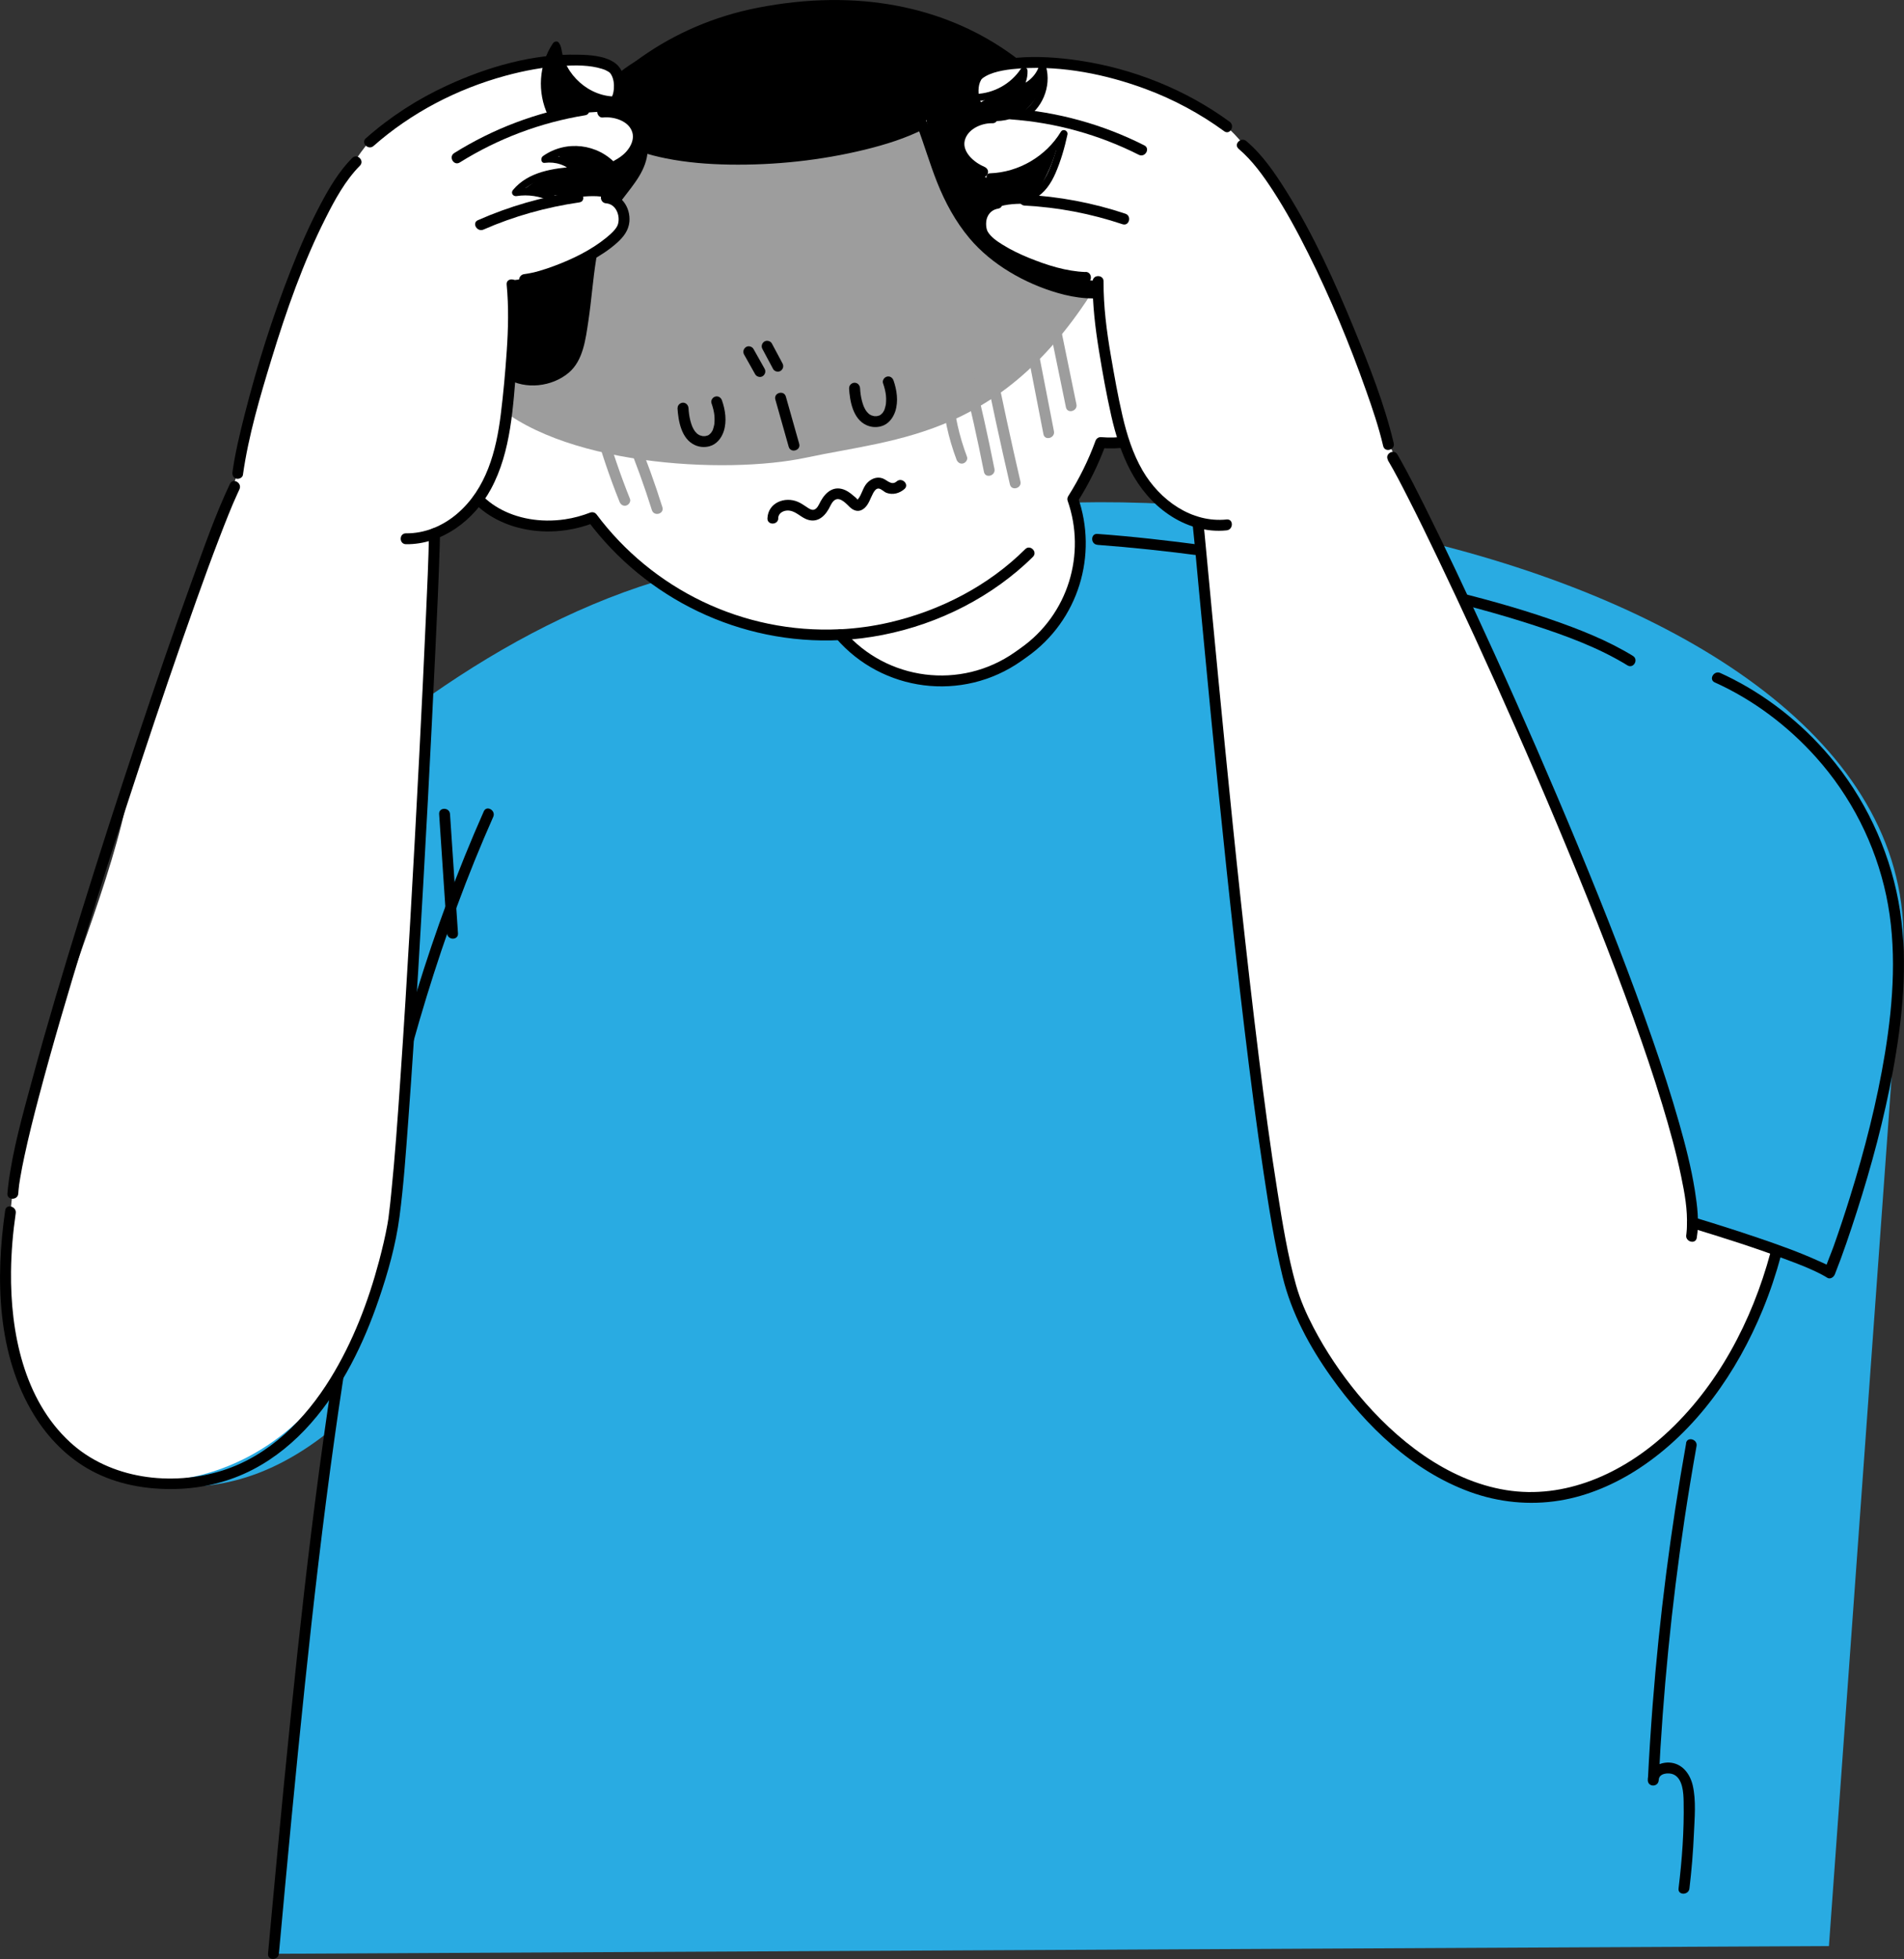 <?xml version="1.0" encoding="UTF-8"?>
<svg id="_レイヤー_2" data-name="レイヤー 2" xmlns="http://www.w3.org/2000/svg" viewBox="0 0 262.49 270.08">
  <rect x="0" y="0" width="262.49" height="270.08" fill="#333333" stroke="none"/>
  <defs>
    <style>
      .cls-1 {
        fill: #9d9d9d;
      }

      .cls-2, .cls-3 {
        fill: #fff;
      }

      .cls-4 {
        stroke-miterlimit: 10;
      }

      .cls-4, .cls-3 {
        stroke: #000;
      }

      .cls-3 {
        stroke-linecap: round;
        stroke-linejoin: round;
        stroke-width: 1.5px;
      }

      .cls-5 {
        fill: #fff069;
      }

      .cls-6 {
        fill: #29abe2;
      }
    </style>
  </defs>
  <g id="_レイヤー_9" data-name="レイヤー 9">
    <g>
      <path class="cls-5" d="m8.31,199.13c-7.16-4.87-3.99-41.21,2.53-52.86"/>
      <path class="cls-6" d="m10.84,146.27c5.95-10.63,48.37-66.78,97.7-69.41,15.27-.81-40.29,94.81-55.06,112.42-19.89,23.72-38,14.72-45.16,9.85-7.16-4.87-3.99-41.21,2.53-52.86Z"/>
      <path class="cls-6" d="m37.71,269.33l8.68-80.92s-2.04-3.39-8.68-6.97c8.06-35.77,21.6-82.74,72.63-105.21,45.17-19.89,163.2,3.26,151.24,61.23,0,0-9.44,130.81-9.44,130.81,0,0-214.43,1.06-214.43,1.06Z"/>
      <path d="m232.46,198.93c-2.14,11.98-3.69,24.06-4.63,36.19-.26,3.42-.48,6.85-.65,10.28h1.5c-.02-.97,1.39-1.1,2.06-.78,1.26.59,1.35,2.55,1.37,3.73.08,3.99-.22,8.02-.7,11.98-.12.96,1.39.95,1.5,0,.3-2.52.51-5.06.62-7.6.09-2.14.32-4.48-.16-6.59-.38-1.65-1.49-3.1-3.28-3.17-1.43-.05-2.96.87-2.92,2.44.02.97,1.45.96,1.5,0,.59-12.02,1.77-24.01,3.55-35.91.51-3.4,1.07-6.78,1.67-10.16.17-.94-1.28-1.35-1.45-.4h0Z"/>
      <path d="m151.3,75.11c9.56.71,19.09,2.06,28.53,3.69,10.68,1.84,21.38,4.05,31.69,7.41,4.41,1.44,8.87,3.07,12.84,5.51.83.51,1.58-.79.76-1.3-3.54-2.17-7.46-3.7-11.37-5.05-4.89-1.69-9.9-3.04-14.93-4.25-10.8-2.58-21.76-4.48-32.77-5.94-4.9-.65-9.83-1.22-14.76-1.58-.96-.07-.96,1.43,0,1.5h0Z"/>
      <path d="m66.7,111.84c-3.6,8.11-6.66,16.45-9.27,24.93-2.77,8.99-5.04,18.13-6.98,27.34-2.1,9.99-3.8,20.05-5.27,30.15-1.61,11.07-2.95,22.17-4.15,33.29-1.33,12.31-2.5,24.63-3.64,36.95-.15,1.61-.29,3.21-.44,4.82-.09.96,1.41.96,1.5,0,1.13-12.39,2.29-24.78,3.59-37.15,1.18-11.26,2.48-22.5,4.05-33.71,1.42-10.14,3.05-20.25,5.06-30.29,1.86-9.28,4.04-18.49,6.7-27.57,2.49-8.5,5.4-16.89,8.87-25.05.42-.99.85-1.97,1.28-2.95.39-.87-.9-1.64-1.3-.76h0Z"/>
      <path d="m60.54,112.22c.37,5.48.73,10.97,1.1,16.45.06.96,1.56.97,1.5,0-.37-5.48-.73-10.97-1.1-16.45-.06-.96-1.56-.97-1.5,0h0Z"/>
      <path class="cls-4" d="m71.48,51.91c-4.32-22.23,9.27-45.72,33.12-50.36,27.32-5.32,46.32,10.29,50.65,32.52,4.32,22.23-10.33,44.1-34.18,48.74-23.85,4.64-45.27-8.66-49.59-30.89Z"/>
      <path class="cls-3" d="m166.96,48.81c-.79-5.35-6.69-8.95-13.42-8.39-3.71-21.45-23.86-36.14-45.52-32.94-21.65,3.19-36.71,23.08-34.06,44.68-6.61,1.4-11.21,6.55-10.43,11.9.83,5.63,7.31,9.33,14.47,8.27,1.29-.19,2.5-.53,3.64-.97,7.82,10.46,20.51,16.8,34.18,16.13,6.11,7.09,16.72,8.52,24.54,3.02l.76-.54c6.9-4.85,9.44-13.58,6.78-21.17,1.55-2.44,2.84-5.05,3.84-7.79,1.21.1,2.48.07,3.76-.12,7.16-1.06,12.29-6.47,11.46-12.1Z"/>
      <path class="cls-1" d="m67.35,54.87s-3.84-37.59,33.74-45.72c16.85-3.64,45.97,2.49,48.64,14.44l1.82,15.11c-13.06,21.6-27.66,21.66-40.38,24.38-11.24,2.4-34.53,1.08-43.81-8.2Z"/>
      <path d="m93.4,56.24c.11,1.8.53,4.26,2.39,5.11.63.29,1.33.35,2.01.17,1.01-.27,1.67-1.13,1.98-2.08.44-1.37.22-2.92-.25-4.25-.13-.38-.51-.64-.92-.52-.37.1-.66.54-.52.92.1.29.19.58.26.88s.12.59.14.81c.02.24.03.49.02.73,0,.11-.01.23-.02.34,0,.03-.03.19,0,.06-.01.07-.02.14-.04.21-.04.2-.1.39-.16.58s.04-.09,0,.02c-.02.05-.04.09-.07.14-.05.09-.1.17-.15.25-.02.03-.14.17-.02.03-.02.03-.05.06-.07.08-.06.07-.13.13-.2.19.12-.11,0,0-.06.04-.04.02-.08.04-.11.06-.16.1.1-.01-.04.02-.12.03-.24.06-.35.09-.11.03.09-.02.1-.01-.02,0-.09,0-.1.01-.06,0-.12,0-.18,0s-.12,0-.18,0c-.18,0,.13.03.02,0-.13-.03-.25-.06-.37-.1-.15-.04.16.08-.01,0-.06-.03-.12-.06-.17-.09-.05-.03-.09-.06-.14-.09-.05-.03-.14-.13.02.02-.03-.03-.07-.06-.1-.08-.1-.09-.19-.2-.28-.3-.11-.12.06.11.01.02-.02-.04-.05-.07-.07-.1-.05-.07-.1-.15-.14-.22-.05-.09-.1-.18-.14-.27-.02-.04-.04-.09-.06-.13.08.16-.01-.03-.02-.05-.09-.23-.16-.47-.23-.72-.16-.63-.22-1.11-.26-1.75-.03-.4-.33-.75-.75-.75-.39,0-.78.34-.75.75h0Z"/>
      <path d="m117.05,53.49c.11,1.8.53,4.26,2.39,5.11.63.29,1.33.35,2.01.17,1.01-.27,1.67-1.13,1.98-2.08.44-1.37.22-2.92-.25-4.25-.13-.38-.51-.64-.92-.52-.37.1-.66.54-.52.92.1.29.19.58.26.88s.12.59.14.81c.02.24.03.49.02.73,0,.11-.01.23-.02.34,0,.03-.03.19,0,.06-.01.07-.02.14-.04.21-.04.2-.1.39-.16.58s.04-.09,0,.02c-.02.05-.04.09-.07.14-.05.09-.1.17-.15.25-.02.03-.14.17-.02.03-.02.03-.05.06-.07.08-.06.07-.13.13-.2.19.12-.11,0,0-.06.04-.04.02-.08.04-.11.06-.16.1.1-.01-.04.02-.12.03-.24.06-.35.09-.11.03.09-.02.1-.01-.02,0-.09,0-.1.01-.06,0-.12,0-.18,0s-.12,0-.18,0c-.18,0,.13.03.02,0-.13-.03-.25-.06-.37-.1-.15-.04.16.08-.01,0-.06-.03-.12-.06-.17-.09-.05-.03-.09-.06-.14-.09-.05-.03-.14-.13.02.02-.03-.03-.07-.06-.1-.08-.1-.09-.19-.2-.28-.3-.11-.12.06.11.01.02-.02-.04-.05-.07-.07-.1-.05-.07-.1-.15-.14-.22-.05-.09-.1-.18-.14-.27-.02-.04-.04-.09-.06-.13.08.16-.01-.03-.02-.05-.09-.23-.16-.47-.23-.72-.16-.63-.22-1.11-.26-1.75-.03-.4-.33-.75-.75-.75-.39,0-.78.34-.75.75h0Z"/>
      <path d="m106.89,55.07c.61,2.17,1.22,4.34,1.84,6.51.26.93,1.71.53,1.45-.4-.61-2.17-1.22-4.34-1.84-6.51-.26-.93-1.71-.53-1.45.4h0Z"/>
      <path d="m155.65,38.3c.78-1.66-2.96-17.73-7.67-21.98-5.19-4.69-13.49-11.26-18.13-8.57-4.64,2.69-1.61,14.91,2.47,22.07,4.76,8.35,21.04,13.33,23.33,8.48Z"/>
      <path d="m85.59,14.34c-8.96-1.52-13.97,11.17-16.44,18-2,5.53-3.8,20.96,3.21,20.26,5.5-.55,4.97-1,7.43-4.54,2.19-3.14-.59-14.74,6.57-22.44,2.56-2.75,1.95-10.82-.78-11.28Z"/>
      <path d="m130.26,10.53c-1.02-7.62-19.07-7.06-30.18-5.94-11.5,1.16-19.99,7.77-16.83,11.82s15.87,6.22,22.05,5.52c10.74-1.22,26.17-2.29,24.96-11.4Z"/>
      <path d="m153.3,39.4c-4.44,1.13-9.37-.81-13.14-3.06-1.83-1.09-3.58-2.38-5.02-3.96-1.87-2.05-3.27-4.49-4.34-7.04-1.15-2.76-1.96-5.65-3.02-8.45-.32-.84-1.69-.48-1.37.38.99,2.6,1.76,5.29,2.79,7.88,1.11,2.78,2.53,5.4,4.46,7.7,3.05,3.63,7.63,6.22,12.14,7.53,2.54.74,5.28,1.06,7.87.4.88-.23.51-1.59-.38-1.37h0Z"/>
      <path d="m126.71,16.44c-2.17,1.1-4.52,1.85-6.87,2.47-2.86.75-5.78,1.29-8.72,1.66-5.88.74-12.01.98-17.88,0-2.54-.43-5.14-1.08-7.34-2.45-.82-.51-1.58.79-.76,1.3,2.01,1.25,4.34,1.95,6.65,2.41,2.88.58,5.83.81,8.76.86,6.27.1,12.64-.58,18.73-2.07,2.8-.69,5.6-1.56,8.18-2.87.86-.44.1-1.73-.76-1.3h0Z"/>
      <path d="m87.89,20.72c-.1,2.12-1.53,3.76-2.77,5.36-1.81,2.34-3.26,4.83-3.98,7.73-.62,2.51-.76,5.15-1.07,7.71-.18,1.44-.37,2.89-.65,4.31-.21,1.07-.43,2.21-.91,3.19-1.34,2.73-5.5,3.44-7.95,1.92-.78-.48-1.49.74-.72,1.22,2.59,1.6,6.29,1.16,8.58-.79,1.99-1.69,2.32-4.66,2.69-7.09.43-2.84.62-5.72,1.08-8.56.49-3.05,1.76-5.77,3.6-8.23,1.57-2.09,3.38-4.04,3.51-6.8.04-.91-1.37-.91-1.42,0h0Z"/>
      <path class="cls-2" d="m134.94,11.12c-2.25,3.17,1.72,5,1.72,5,0,0-3.51.99-3.99,3.34-1,4.97,8.3,6.6,10.26,8.67-2.64-.07-6.91-.38-7.38,2.77-.78,5.24,10.84,7.81,16,7.8.36,7.79,2.17,16.19,3.04,20.26,1.42,6.66,5.78,11.54,10.56,13.04-.05,4.24,1.61,15.82,2.67,27.8,1.08,12.23,5.27,52.94,8.2,68.36,6.21,32.68,30.41,41.9,42.17,37.16,14.12-5.69,24.58-20.24,26.33-31.4.27-1.72-1.91-11.42-1.82-12.98-.67-12.84-11.84-8.16-16.96-21.28-4.5-11.55-10-26.83-14.91-36.92-3.38-6.95-15.49-33.61-19.07-40.96-3.13-11.15-5.96-19.01-11.47-28.83-2.29-4.08-7.04-11.22-10.06-14.4-7.48-7.89-31.92-12.17-35.27-7.44Z"/>
      <path class="cls-6" d="m256.43,111.64c7.64,20.29,5.82,35.89-4.19,63.82-6.24-4.73-18.93-6.93-18.93-6.93,0,0-.73-12.85-5.8-23.78-5.86-12.64-13.89-51.32.43-51.32,12.52,0,25.2,9.43,28.5,18.21Z"/>
      <g>
        <path d="m150.63,38.79c-.02,3.2.36,6.37.87,9.52s1.03,6.02,1.7,9c1.19,5.27,3.3,10.48,7.92,13.62,2.33,1.59,5.16,2.48,7.99,2.18.95-.1.96-1.6,0-1.5-4.85.5-9.22-2.68-11.58-6.73-1.36-2.34-2.17-4.93-2.78-7.55-.64-2.75-1.13-5.55-1.61-8.34-.58-3.37-1.02-6.78-1-10.2,0-.97-1.5-.97-1.5,0h0Z"/>
        <path d="m149.66,37.5c-2.68-.09-5.37-.96-7.83-1.96-1.25-.51-2.48-1.1-3.63-1.82-.74-.46-1.59-1.04-2.02-1.77-.26-.44-.32-1.34-.09-1.95.26-.69.8-1.12,1.52-1.24.95-.16.55-1.6-.4-1.45-1.7.28-2.78,1.91-2.76,3.57.01,1.33.61,2.3,1.61,3.13,2.39,1.98,5.52,3.18,8.46,4.04,1.67.49,3.4.88,5.15.93.97.03.96-1.47,0-1.5h0Z"/>
        <path d="m135.67,22.97c-1.35-.55-3.04-2.01-2.67-3.58s2.27-2.44,3.81-2.4c.97.02.97-1.48,0-1.5-2.19-.05-4.82,1.26-5.28,3.59-.49,2.5,1.63,4.48,3.74,5.34.38.15.82-.17.92-.52.12-.43-.15-.77-.52-.92h0Z"/>
        <path d="m135.85,14.61c-1.01-.32-1.05-2.11-.86-2.92.06-.25.14-.46.27-.68.08-.13,0,0,0-.02.04-.04.07-.09.12-.13.05-.04.09-.08.14-.12.11-.1-.01,0,.02-.02.13-.09.26-.17.39-.24,1.29-.71,3.19-.94,4.79-1.05,5.8-.38,11.75.82,17.17,2.82,3.87,1.43,7.54,3.4,10.88,5.84.78.57,1.53-.73.76-1.3-6.09-4.46-13.36-7.35-20.82-8.45-2.8-.41-5.65-.62-8.47-.38-1.77.15-3.84.38-5.36,1.39-.96.64-1.37,1.6-1.46,2.74-.12,1.52.42,3.45,2.03,3.96.92.29,1.32-1.16.4-1.45h0Z"/>
        <path d="m170.76,20.52c1.91,1.62,3.4,3.71,4.76,5.8,1.79,2.76,3.36,5.66,4.83,8.6,3.06,6.12,5.7,12.47,7.98,18.92.89,2.51,1.75,5.05,2.36,7.65.22.94,1.67.54,1.45-.4-1.28-5.42-3.39-10.71-5.5-15.86-2.66-6.47-5.58-12.92-9.3-18.86-1.55-2.47-3.27-5.02-5.52-6.92-.73-.62-1.8.44-1.06,1.06h0Z"/>
        <path d="m164.39,72c.34,3.19.62,6.4.92,9.59.54,5.69,1.08,11.37,1.63,17.05.69,7.06,1.4,14.11,2.15,21.16s1.59,14.73,2.48,22.08c.8,6.64,1.65,13.28,2.65,19.89.72,4.75,1.46,9.53,2.6,14.21,1.23,5.05,3.71,9.64,6.71,13.86,4.8,6.75,11.19,12.92,19.09,15.81,3.97,1.45,8.23,1.88,12.4,1.2,3.92-.64,7.66-2.27,10.97-4.44,7.87-5.18,13.49-13.27,17.03-21.88,1-2.43,1.83-4.92,2.51-7.45.25-.93-1.19-1.33-1.45-.4-2.54,9.41-7.28,18.49-14.56,25.09-5.91,5.36-13.79,8.95-21.89,7.64s-15.2-6.92-20.41-13.21c-2.36-2.85-4.44-5.95-6.15-9.22-.97-1.86-1.82-3.78-2.39-5.81-1.17-4.17-1.86-8.48-2.54-12.75-1-6.23-1.83-12.48-2.6-18.74-.89-7.17-1.7-14.34-2.48-21.52s-1.5-14.26-2.2-21.39c-.59-5.97-1.16-11.94-1.73-17.92-.36-3.81-.71-7.61-1.08-11.42-.05-.48-.1-.96-.15-1.44-.1-.95-1.6-.96-1.5,0h0Z"/>
        <path d="m191.33,63.43c1,1.69,1.9,3.45,2.79,5.2,1.41,2.76,2.76,5.54,4.1,8.34,1.72,3.59,3.41,7.2,5.07,10.81,1.9,4.14,3.77,8.29,5.6,12.45,1.97,4.46,3.9,8.93,5.78,13.42s3.76,9.06,5.56,13.62,3.39,8.75,4.98,13.17c1.41,3.92,2.75,7.86,3.96,11.84.99,3.26,1.91,6.56,2.6,9.9.49,2.37.89,4.53.79,6.97,0,.21-.02.43-.04.64,0,.1-.02.21-.03.31.02-.14,0,.02-.02.14-.16.94,1.29,1.35,1.45.4.36-2.18.07-4.43-.27-6.59-.5-3.11-1.29-6.18-2.15-9.21-1.1-3.87-2.34-7.69-3.66-11.49-1.51-4.35-3.11-8.67-4.77-12.97-1.77-4.59-3.61-9.15-5.49-13.69s-3.83-9.12-5.8-13.65c-1.88-4.32-3.79-8.62-5.74-12.9-1.73-3.81-3.49-7.6-5.28-11.38-1.44-3.04-2.9-6.06-4.4-9.07-1.02-2.05-2.06-4.09-3.17-6.09-.18-.32-.36-.63-.54-.95-.49-.83-1.79-.08-1.3.76h0Z"/>
        <path d="m141.26,28.34c4.6.24,9.13,1.11,13.49,2.57.92.31,1.31-1.14.4-1.45-4.49-1.5-9.16-2.38-13.89-2.62-.96-.05-.96,1.45,0,1.5h0Z"/>
        <path d="m139.38,16.46c6.13.44,12.14,2.11,17.62,4.88.86.43,1.62-.86.76-1.3-5.73-2.9-11.97-4.62-18.37-5.08-.96-.07-.96,1.43,0,1.5h0Z"/>
      </g>
      <path class="cls-2" d="m84.77,9.67c2.53,2.96-1.26,5.14-1.26,5.14,0,0,3.59.67,4.27,2.96,1.45,4.86-7.67,7.32-9.44,9.56,2.62-.31,6.85-1.01,7.6,2.09,1.25,5.15-10.1,8.75-15.23,9.21.34,7.79-.7,16.32-1.2,20.45-.82,6.77-5,12.54-9.62,14.47.43,4.22-1.51,18.76-1.48,30.79.02,12.28-2.15,43.96-3.67,59.58-3.24,33.1-24.11,41.67-36.69,40.11-11.76-1.45-14.92-12.38-16.67-23.94-.49-12.85.07-18.23,3.99-31.77,3.44-11.91,10.14-27.12,12.39-39.31,1.41-7.6,12.1-36.12,15.01-43.77,2.11-11.38,4.22-19.47,8.83-29.74,1.92-4.27,6-11.81,8.72-15.25,6.74-8.53,30.69-14.99,34.45-10.59Z"/>
      <g>
        <path d="m69.85,39.23c.29,3.04.22,6.1.01,9.15s-.46,5.83-.82,8.73c-.62,5.06-1.99,10.27-6.02,13.71-1.97,1.68-4.44,2.73-7.05,2.7-.97-.01-.97,1.49,0,1.5,4.99.06,9.41-3.34,11.71-7.6,2.81-5.19,3.05-11.42,3.54-17.18.31-3.66.48-7.34.13-11.01-.09-.95-1.59-.96-1.5,0h0Z"/>
        <path d="m72.27,39.29c3.18-.39,6.29-1.72,9.07-3.27,1.32-.73,2.63-1.56,3.76-2.58.87-.79,1.56-1.68,1.67-2.88.17-2-1.14-3.88-3.21-4.03-.96-.07-.96,1.43,0,1.5,1.36.1,1.97,1.68,1.64,2.86-.18.66-1,1.37-1.59,1.86-2.1,1.72-4.7,2.98-7.23,3.92-1.32.49-2.71.94-4.11,1.12-.95.12-.96,1.62,0,1.5h0Z"/>
        <path d="m85.47,23.41c1.95-1.01,3.81-3.2,3.15-5.54s-3.34-3.42-5.53-3.17c-.4.05-.75.31-.75.75,0,.37.34.8.75.75,1.53-.17,3.63.46,4.09,2.07.19.69,0,1.41-.41,2.06-.49.79-1.24,1.36-2.05,1.79-.86.44-.1,1.74.76,1.3h0Z"/>
        <path d="m84.35,15.18c2.38-.99,2.39-5.16.37-6.54-1.4-.96-3.4-1.07-5.03-1.1-6.17-.15-12.48,1.68-18.04,4.24-4.07,1.87-7.85,4.31-11.21,7.28-.73.64.34,1.7,1.06,1.06,5.2-4.59,11.51-7.86,18.19-9.68,2.58-.7,5.23-1.2,7.9-1.36,1.81-.1,3.69-.12,5.4.41.41.13.45.14.81.35.19.11.3.18.44.41.36.58.44,1.34.39,2-.04.46-.18,1.28-.68,1.49-.38.16-.64.5-.52.92.09.35.55.68.92.52h0Z"/>
        <path d="m48.55,21.78c-1.8,1.82-3.15,4.09-4.34,6.34-1.57,2.95-2.9,6.03-4.12,9.14-2.54,6.46-4.64,13.12-6.35,19.84-.67,2.63-1.31,5.28-1.69,7.96-.06.4.1.8.52.92.35.1.87-.12.92-.52.77-5.44,2.37-10.82,3.97-16.06,2.02-6.59,4.32-13.19,7.44-19.36,1.28-2.54,2.7-5.16,4.72-7.2.68-.69-.38-1.75-1.06-1.06h0Z"/>
        <path d="m59.14,73.55c-.06,3.74-.25,7.48-.41,11.21-.28,6.46-.6,12.91-.93,19.37-.39,7.65-.81,15.3-1.25,22.95-.42,7.24-.86,14.48-1.36,21.71-.36,5.3-.73,10.6-1.27,15.88-.08.84-.17,1.68-.28,2.51-.02.17-.04.33-.06.5,0,.06.02-.12-.01.09-.01.08-.02.15-.03.23-.04.27-.08.53-.13.8-.3,1.68-.71,3.35-1.14,5-1.5,5.65-3.63,11.2-6.7,16.19-3.49,5.67-8.43,10.68-14.92,12.73-7.02,2.21-15.47,1.18-21-3.92-6.38-5.88-8.22-15.18-8.13-23.5.03-2.7.26-5.39.65-8.06.14-.94-1.31-1.35-1.45-.4-1.37,9.38-1.13,19.91,3.98,28.23,1.95,3.18,4.64,5.92,7.95,7.69,3.52,1.89,7.56,2.59,11.52,2.5,3.73-.08,7.4-.97,10.71-2.69,3.04-1.58,5.73-3.81,7.99-6.38,4.33-4.92,7.27-10.96,9.37-17.13,1.25-3.65,2.32-7.45,2.83-11.29.58-4.38.88-8.81,1.21-13.22.52-6.94.96-13.88,1.38-20.83.47-7.82.91-15.63,1.33-23.45.37-7.01.73-14.02,1.05-21.03.22-4.65.44-9.3.58-13.96.02-.58.03-1.16.04-1.74.02-.97-1.48-.97-1.5,0h0Z"/>
        <path d="m31.71,66.68c-2.03,4.28-3.59,8.81-5.21,13.26-2.61,7.19-5.08,14.43-7.51,21.69-2.74,8.21-5.4,16.46-7.96,24.73-2.3,7.43-4.54,14.88-6.57,22.39-1.31,4.84-2.73,9.78-3.34,14.78-.04.33-.07.67-.1,1-.06.96,1.44.96,1.5,0,.02-.35.06-.7.1-1.05,0-.04.04-.34.01-.11.01-.11.03-.22.05-.32.03-.21.06-.42.1-.63.17-1.02.37-2.04.59-3.05.58-2.72,1.26-5.41,1.97-8.1,1.92-7.27,4.06-14.48,6.26-21.66,2.52-8.23,5.15-16.43,7.85-24.6,2.47-7.46,5-14.91,7.64-22.31,1.01-2.83,2.04-5.66,3.12-8.47.43-1.12.86-2.23,1.31-3.34.19-.48.39-.95.59-1.43.08-.18-.01.02.07-.16.04-.09.08-.18.12-.27.09-.2.18-.41.27-.61.14-.32.29-.65.44-.97.41-.87-.88-1.63-1.3-.76h0Z"/>
        <path d="m79.47,26.45c-4.69.67-9.24,1.99-13.58,3.9-.88.39-.12,1.68.76,1.3,4.21-1.85,8.67-3.09,13.22-3.75.95-.14.55-1.58-.4-1.45h0Z"/>
        <path d="m80.27,14.44c-6.26,1.02-12.28,3.3-17.65,6.66-.82.51-.06,1.81.76,1.3,5.28-3.3,11.15-5.51,17.3-6.51.95-.16.55-1.6-.4-1.45h0Z"/>
      </g>
      <path d="m233.11,169.26c4.5,1.37,9,2.79,13.4,4.46,1.7.64,3.24,1.22,4.84,2.09.17.09.35.19.51.3.43.31.94-.04,1.1-.45,1.12-2.82,2.08-5.7,3.01-8.58,2.05-6.38,3.79-12.88,5-19.48,1.32-7.23,2.09-14.69.98-22.01s-4.23-14.49-8.93-20.38c-3.82-4.78-8.69-8.82-14.14-11.61-.57-.29-1.14-.57-1.72-.83-.87-.39-1.64.9-.76,1.3,5.3,2.39,10.06,5.98,13.94,10.3,4.84,5.39,8.2,12,9.7,19.08s1,14.56-.17,21.73c-1.1,6.71-2.8,13.33-4.82,19.82-.71,2.28-1.46,4.55-2.26,6.8-.39,1.1-.9,2.19-1.22,3.31-.01.05-.04.1-.06.14l1.1-.45c-.58-.42-1.3-.71-1.95-1-2.69-1.22-5.49-2.21-8.28-3.16-2.94-1-5.91-1.94-8.88-2.84-.93-.28-1.32,1.17-.4,1.45h0Z"/>
      <path d="m115.81,88.25c7.91-.4,15.72-3.11,22.15-7.74,1.57-1.14,3.07-2.38,4.44-3.75.69-.68-.38-1.74-1.06-1.06-5.08,5.06-11.75,8.49-18.71,10.1-2.24.52-4.52.83-6.82.95-.96.05-.97,1.55,0,1.5h0Z"/>
      <g>
        <path d="m134.52,13.95c2.84-.1,5.48-1.58,7.05-3.95l-.93-.25c.04.87-.25,1.68-.84,2.31-.35.37,0,.94.49.84,1.82-.39,3.3-1.74,3.91-3.49h-.96c.68,2.39-.47,5.06-2.65,6.23-.57.3-.06,1.17.5.86,2.57-1.38,3.91-4.56,3.11-7.36-.14-.5-.81-.45-.96,0-.5,1.43-1.74,2.48-3.21,2.79l.49.84c.77-.82,1.18-1.89,1.14-3.02-.02-.51-.66-.67-.93-.25-1.37,2.06-3.72,3.37-6.19,3.45-.64.02-.64,1.02,0,1h0Z"/>
        <path d="m134.32,14.63c1.99-1.12,4.79-2.98,6.78-4.11-.08.59-.23,1.56-.31,2.15,1.22-.48,2.31-1.43,3.11-2.47.28,1.65-1,3.5-2.49,4.98-1.18,1.18-2.99,1.58-4.67,1.51-.67-.03-1.35-.14-1.9-.52s-1.09-1.23-.51-1.55Z"/>
      </g>
      <g>
        <path d="m84.38,13.29c-1.89-.13-3.65-1.04-4.95-2.41-.64-.67-1.17-1.46-1.53-2.31-.18-.43-.32-.87-.41-1.32-.11-.51-.13-.96-.47-1.38-.21-.27-.63-.14-.79.1-1.96,2.92-2.19,6.78-.68,9.94.28.58,1.14.07.86-.5-1.37-2.85-1.07-6.32.68-8.93l-.79.1c.16.2.14.57.19.81s.1.47.17.71c.14.48.33.96.56,1.41.44.88,1.06,1.69,1.77,2.37,1.46,1.4,3.35,2.28,5.37,2.42.64.04.64-.96,0-1h0Z"/>
        <path d="m76.55,15.66c-.58-.08-.98-1.15-1.27-1.66-.15-.26-.17-.58-.18-.88-.09-2.14.02-5.32,1.53-6.83,1.21,1.6-.25,3.01,3.45,5.84,2.12,1.62,6.27,2.25,7.86,2.63-.49.9-4.33.6-5.35.65-2.07.11-4.83.41-6.04.24Z"/>
      </g>
      <g>
        <path d="m136.47,24.92c4.32-.15,8.4-2.53,10.65-6.22l-.91-.39c-.37,1.66-.83,3.32-1.48,4.89-.54,1.33-1.3,2.62-2.61,3.31-.57.3-.06,1.16.5.86,1.4-.74,2.28-2.09,2.9-3.51.73-1.69,1.25-3.5,1.64-5.3.12-.55-.61-.88-.91-.39-2.06,3.39-5.82,5.59-9.78,5.72-.64.02-.64,1.02,0,1h0Z"/>
        <path d="m134.52,25.14c2.42-.17,4.72-1.13,6.96-2.07.8-.34,1.62-.69,2.29-1.26.69-.59,1.2-1.41,2.03-1.78-.44,1.74-1.11,3.42-1.98,5-.49.89-1.09,1.78-2,2.24-.59.3-1.26.39-1.92.44-1.18.09-2.41.06-3.47-.45s-1.93-1.58-1.9-2.12Z"/>
      </g>
      <g>
        <path d="m85.01,22.7c-2.58-2.91-6.98-3.43-10.16-1.18-.35.25-.29,1,.25.93,1.49-.19,2.93.28,3.98,1.36l.35-.85c-3.12.24-6.57.67-8.71,3.23-.33.4-.01.91.49.84,1.6-.25,3.23,0,4.68.71.58.28,1.08-.58.5-.86-1.72-.84-3.57-1.11-5.45-.81l.49.84c1.97-2.35,5.13-2.71,8-2.94.42-.03.67-.53.35-.85-1.21-1.25-2.95-1.88-4.68-1.66l.25.93c2.84-2.01,6.64-1.58,8.95,1.02.43.48,1.13-.23.71-.71h0Z"/>
        <path d="m77.67,27.05c-.99-.11-3.66-.24-5.3-1.06,2.24-1.66,4.63-2.91,7.35-2.33-.99-1.11-1.57-1.44-2.84-2.21,3.56-1.82,6.36.54,7.61,1.89.54.58.81,1.99.42,2.69-.24.43-2.15-.47-2.63-.37-1.66.33-2.69,1.6-4.61,1.39Z"/>
      </g>
      <path d="m107.28,71.45c.04-.83.91-1.18,1.63-1.05.83.15,1.43.81,2.18,1.14,1.42.62,2.49-.19,3.17-1.4.23-.41.46-1.04.91-1.26.71-.36,1.54.6,1.99,1.03.61.58,1.34.73,2.01.14.62-.55.81-1.34,1.19-2.04.15-.29.43-.72.8-.66s.71.46,1.06.59c.87.32,1.78.07,2.46-.52.73-.63-.33-1.69-1.06-1.06s-1.32-.21-1.98-.43c-.81-.27-1.62.1-2.16.72s-.66,1.5-1.18,2.14l-.06.07c-.16.12-.18.15-.04.09.2.11-.06-.18-.05-.16-.11-.15-.3-.29-.44-.41-.35-.3-.71-.59-1.13-.79-1.55-.73-2.71.18-3.44,1.5-.21.38-.45,1.04-.92,1.17-.36.1-.75-.19-1.03-.38-.39-.25-.76-.52-1.19-.7-1.81-.78-4.11.12-4.2,2.27-.04.97,1.46.96,1.5,0h0Z"/>
      <g>
        <path class="cls-1" d="m129.86,54.11c.22,3.16.89,6.28,2.01,9.25.14.38.51.64.92.52.36-.1.67-.54.52-.92-1.07-2.84-1.74-5.82-1.96-8.85-.07-.96-1.57-.96-1.5,0h0Z"/>
        <path class="cls-1" d="m132.64,51.61c1.12,4.45,2.12,8.93,3.01,13.44.19.95,1.63.55,1.45-.4-.89-4.5-1.89-8.98-3.01-13.44-.23-.94-1.68-.54-1.45.4h0Z"/>
        <path class="cls-1" d="m135.57,49.87c1.14,5.66,2.36,11.29,3.66,16.91.22.94,1.66.54,1.45-.4-1.3-5.62-2.52-11.26-3.66-16.91-.19-.95-1.64-.55-1.45.4h0Z"/>
        <path class="cls-1" d="m140.77,44c1.03,5.28,2.05,10.57,3.08,15.85.18.95,1.63.55,1.45-.4-1.03-5.28-2.05-10.57-3.08-15.85-.18-.95-1.63-.55-1.45.4h0Z"/>
        <path class="cls-1" d="m144.42,43.82c.84,4.11,1.69,8.21,2.53,12.32.19.94,1.64.55,1.45-.4-.84-4.11-1.69-8.21-2.53-12.32-.19-.94-1.64-.55-1.45.4h0Z"/>
        <path class="cls-1" d="m81.92,58.87c.97,3.49,2.14,6.93,3.49,10.3.15.38.5.64.92.52.36-.09.67-.55.52-.92-1.35-3.37-2.52-6.8-3.49-10.3-.26-.93-1.71-.53-1.45.4h0Z"/>
        <path class="cls-1" d="m86.36,60.62c1.31,3.18,2.48,6.42,3.51,9.7.29.92,1.74.53,1.45-.4-1.03-3.28-2.2-6.52-3.51-9.7-.15-.37-.5-.64-.92-.52-.35.1-.68.55-.52.92h0Z"/>
      </g>
      <path d="m102.58,48.87l1.53,2.72c.19.34.69.49,1.03.27s.48-.66.27-1.03l-1.53-2.72c-.19-.34-.69-.49-1.03-.27s-.48.66-.27,1.03h0Z"/>
      <path d="m105.11,48.11c.49.92.98,1.83,1.47,2.75.18.35.69.48,1.03.27.35-.23.47-.66.27-1.03l-1.47-2.75c-.18-.35-.69-.48-1.03-.27-.35.23-.47.66-.27,1.03h0Z"/>
    </g>
  </g>
</svg>